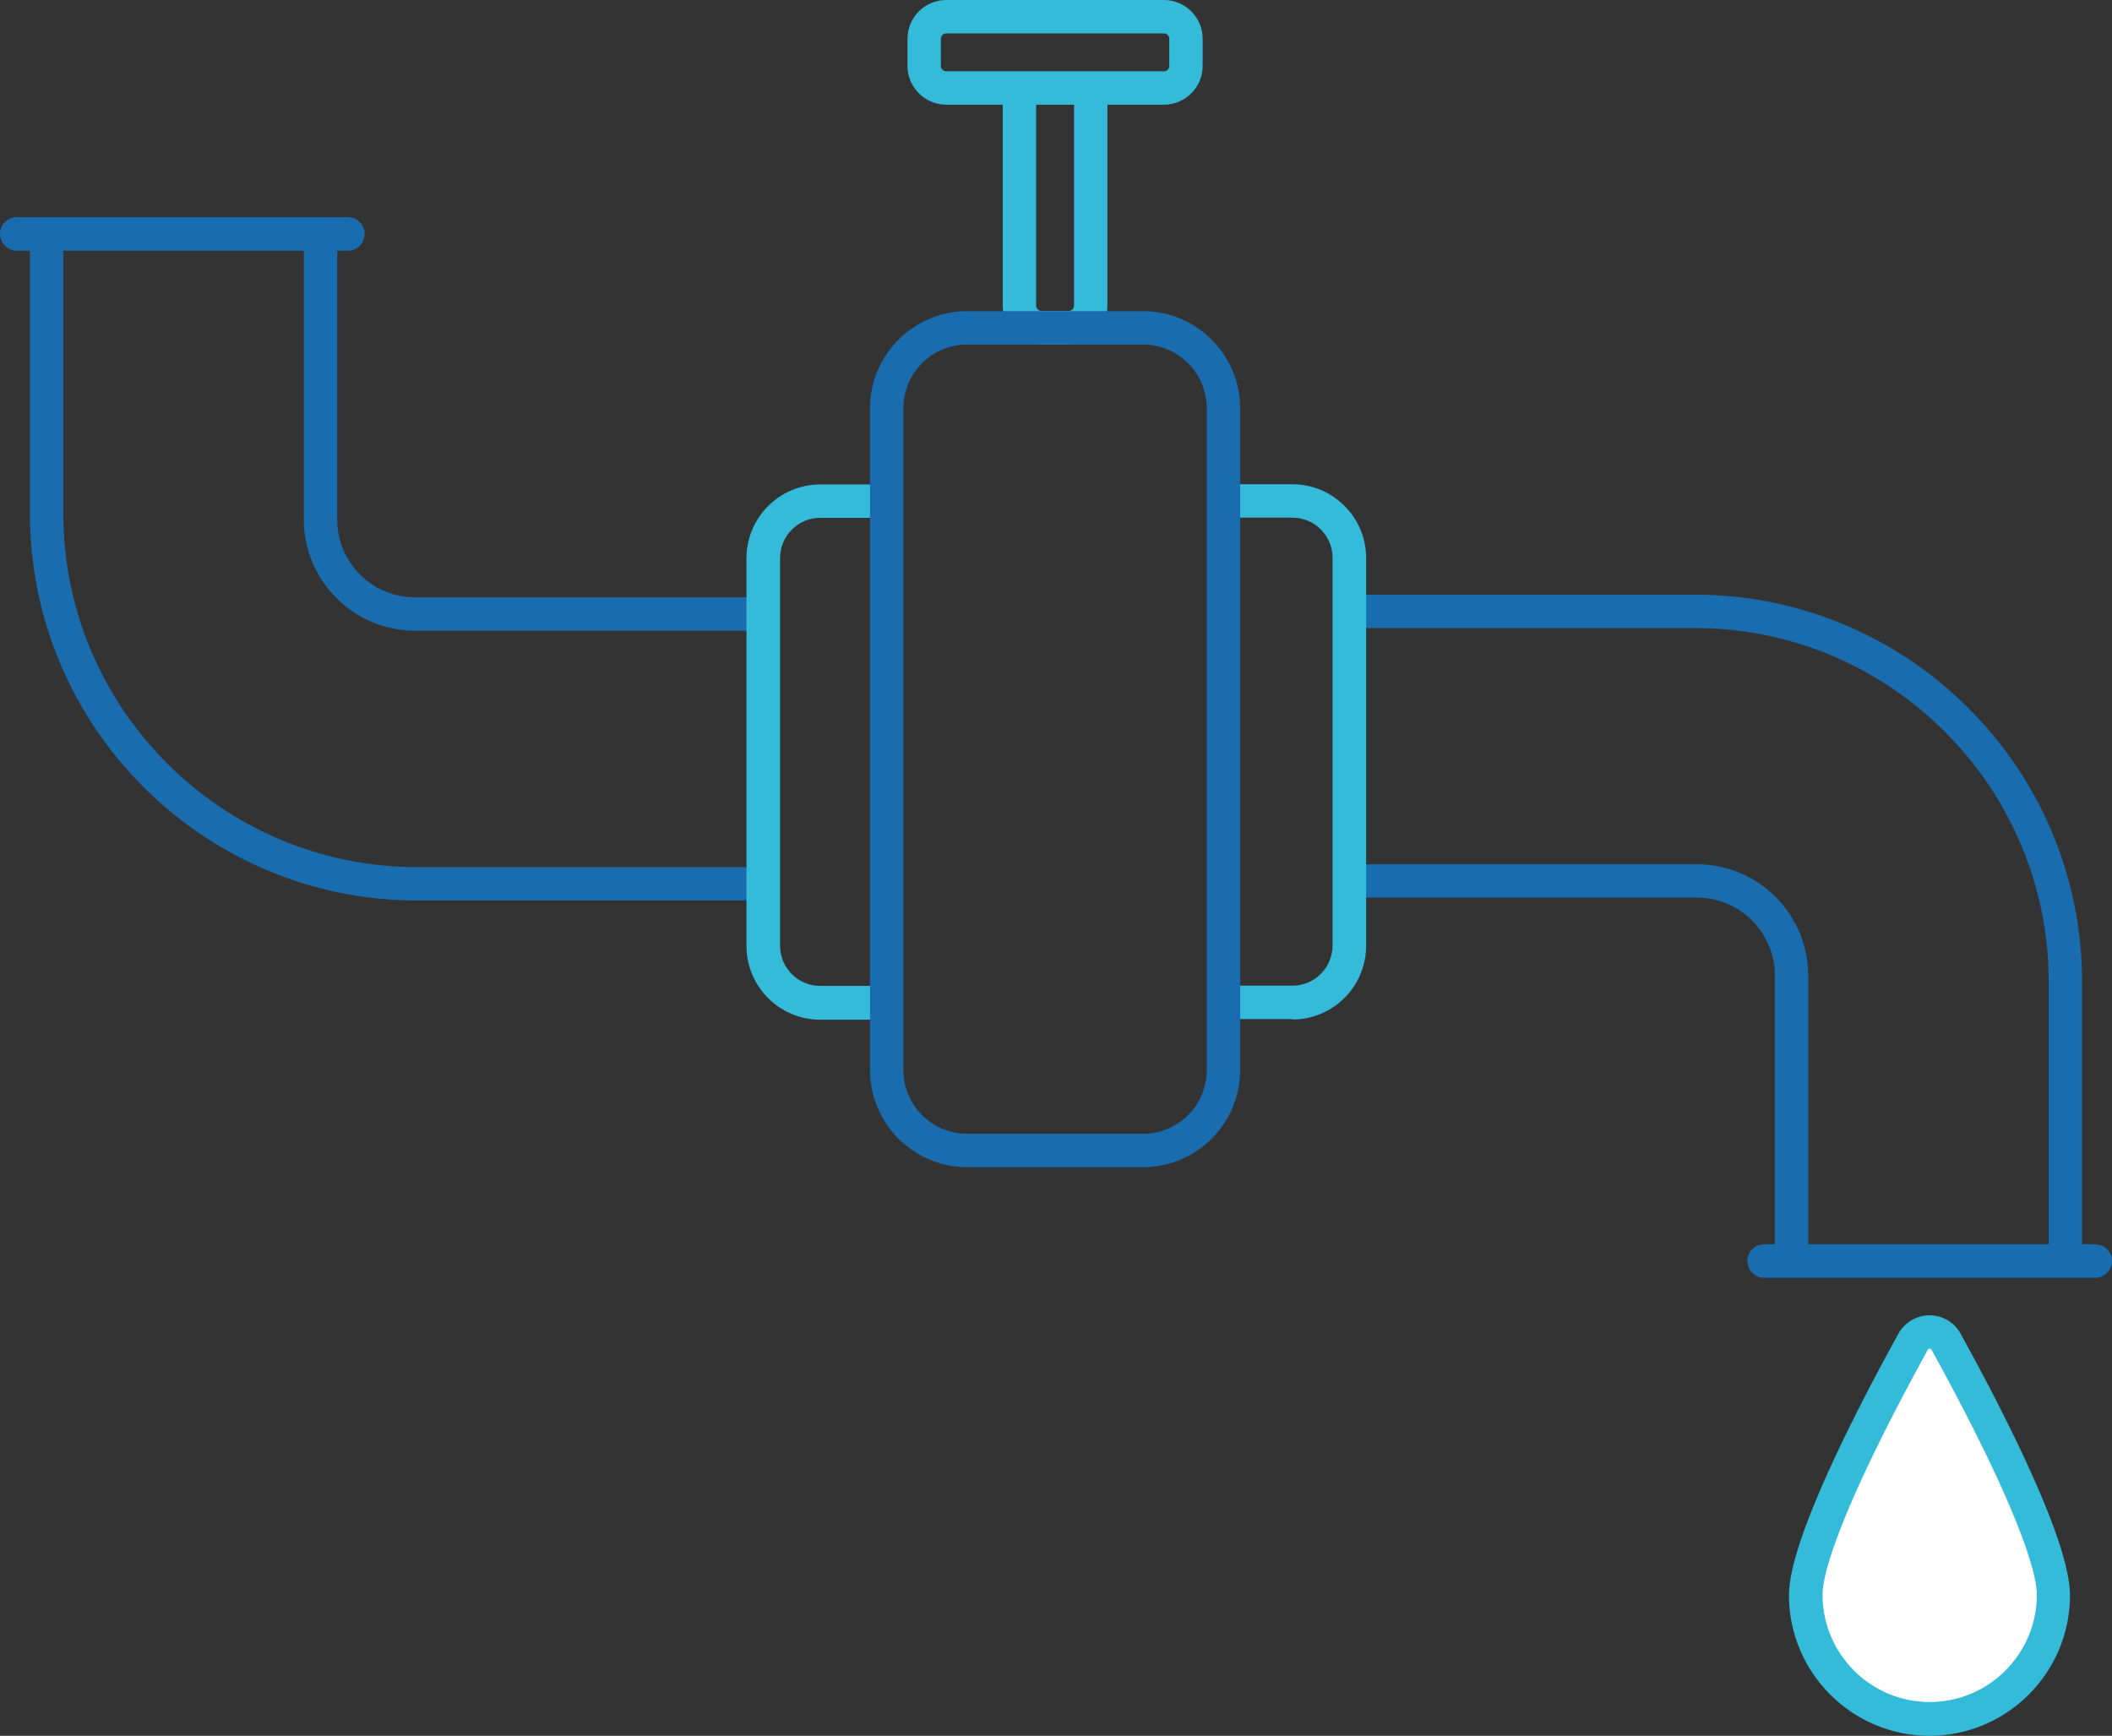 <?xml version="1.0" encoding="UTF-8"?>
<svg id="Laag_2" xmlns="http://www.w3.org/2000/svg" viewBox="0 0 103.1 84.74">
  <rect x="0" y="0" width="103.1" height="84.74" fill="#333333" stroke="none"/>
  <defs>
    <style>
      .cls-1 {
        fill: #34bbda;
      }

      .cls-2 {
        fill: #196cae;
      }

      .cls-3 {
        fill: #fff;
      }
    </style>
  </defs>
  <g id="Laag_1-2" data-name="Laag_1">
    <g>
      <g>
        <path class="cls-1" d="M52.17,16.82h-1.33c-1.04,0-1.89-.85-1.89-1.89V4.29h1.63v10.63c0,.14.12.26.26.26h1.33c.14,0,.26-.12.26-.26V4.29h1.63v10.63c0,1.04-.85,1.89-1.89,1.89Z"/>
        <path class="cls-1" d="M56.82,5.11h-10.63c-1.04,0-1.89-.85-1.89-1.89v-1.33c0-1.04.85-1.89,1.89-1.89h10.63c1.04,0,1.89.85,1.89,1.89v1.33c0,1.04-.85,1.89-1.89,1.89ZM46.19,1.63c-.14,0-.26.12-.26.26v1.33c0,.14.12.26.26.26h10.63c.14,0,.26-.12.26-.26v-1.33c0-.14-.12-.26-.26-.26h-10.63Z"/>
      </g>
      <path class="cls-2" d="M37.26,43.96h-16.9c-10.42,0-18.9-8.48-18.9-18.9v-13.63h1.63v13.63c0,9.52,7.75,17.27,17.27,17.27h16.9v1.63Z"/>
      <path class="cls-2" d="M37.26,30.79h-17c-2.99,0-5.43-2.44-5.43-5.43v-13.94h1.63v13.94c0,2.09,1.7,3.8,3.8,3.8h17v1.63Z"/>
      <path class="cls-2" d="M16.97,12.24H.82c-.45,0-.82-.37-.82-.82s.37-.82.82-.82h16.16c.45,0,.82.37.82.82s-.37.82-.82.82Z"/>
      <path class="cls-2" d="M101.64,61.56h-1.63v-13.63c0-9.52-7.75-17.27-17.27-17.27h-16.9v-1.63h16.9c10.42,0,18.9,8.48,18.9,18.9v13.63Z"/>
      <path class="cls-2" d="M88.27,61.56h-1.63v-13.94c0-2.09-1.7-3.8-3.8-3.8h-17v-1.63h17c2.99,0,5.43,2.44,5.43,5.43v13.94Z"/>
      <path class="cls-2" d="M102.28,62.38h-16.16c-.45,0-.82-.37-.82-.82s.37-.82.82-.82h16.16c.45,0,.82.37.82.82s-.37.82-.82.82Z"/>
      <g>
        <path class="cls-3" d="M100.25,77.87c0,3.34-2.71,6.05-6.05,6.05s-6.05-2.71-6.05-6.05c0-2.58,3.59-9.38,5.24-12.37.35-.64,1.26-.64,1.62,0,1.65,2.99,5.24,9.79,5.24,12.37Z"/>
        <path class="cls-1" d="M94.2,84.74c-3.79,0-6.87-3.08-6.87-6.87,0-2.68,3.35-9.15,5.34-12.76.31-.55.89-.9,1.52-.9s1.22.34,1.52.9c2,3.62,5.34,10.08,5.34,12.76,0,3.79-3.08,6.87-6.87,6.87ZM94.2,65.84c-.06,0-.08.04-.09.05-3.22,5.83-5.14,10.31-5.14,11.97,0,2.88,2.35,5.23,5.23,5.23s5.23-2.35,5.23-5.23c0-1.67-1.92-6.14-5.14-11.97,0-.01-.03-.05-.09-.05Z"/>
      </g>
      <path class="cls-1" d="M43.29,49.78h-3.25c-1.98,0-3.6-1.61-3.6-3.6v-18.93c0-1.98,1.61-3.6,3.6-3.6h3.25v1.63h-3.25c-1.08,0-1.96.88-1.96,1.96v18.93c0,1.08.88,1.96,1.96,1.96h3.25v1.63Z"/>
      <path class="cls-1" d="M63.09,49.75h-3.87v-1.63h3.87c1.08,0,1.96-.88,1.96-1.96v-18.93c0-1.08-.88-1.96-1.96-1.96h-3.87v-1.63h3.87c1.98,0,3.6,1.61,3.6,3.6v18.93c0,1.98-1.61,3.6-3.6,3.6Z"/>
      <path class="cls-2" d="M55.8,56.98h-8.59c-2.61,0-4.74-2.13-4.74-4.74V19.93c0-2.61,2.13-4.74,4.74-4.74h8.59c2.61,0,4.74,2.13,4.74,4.74v32.31c0,2.61-2.13,4.74-4.74,4.74ZM47.21,16.82c-1.71,0-3.11,1.39-3.11,3.11v32.31c0,1.71,1.39,3.11,3.11,3.11h8.59c1.71,0,3.11-1.39,3.11-3.11V19.93c0-1.71-1.39-3.11-3.11-3.11h-8.59Z"/>
    </g>
  </g>
</svg>